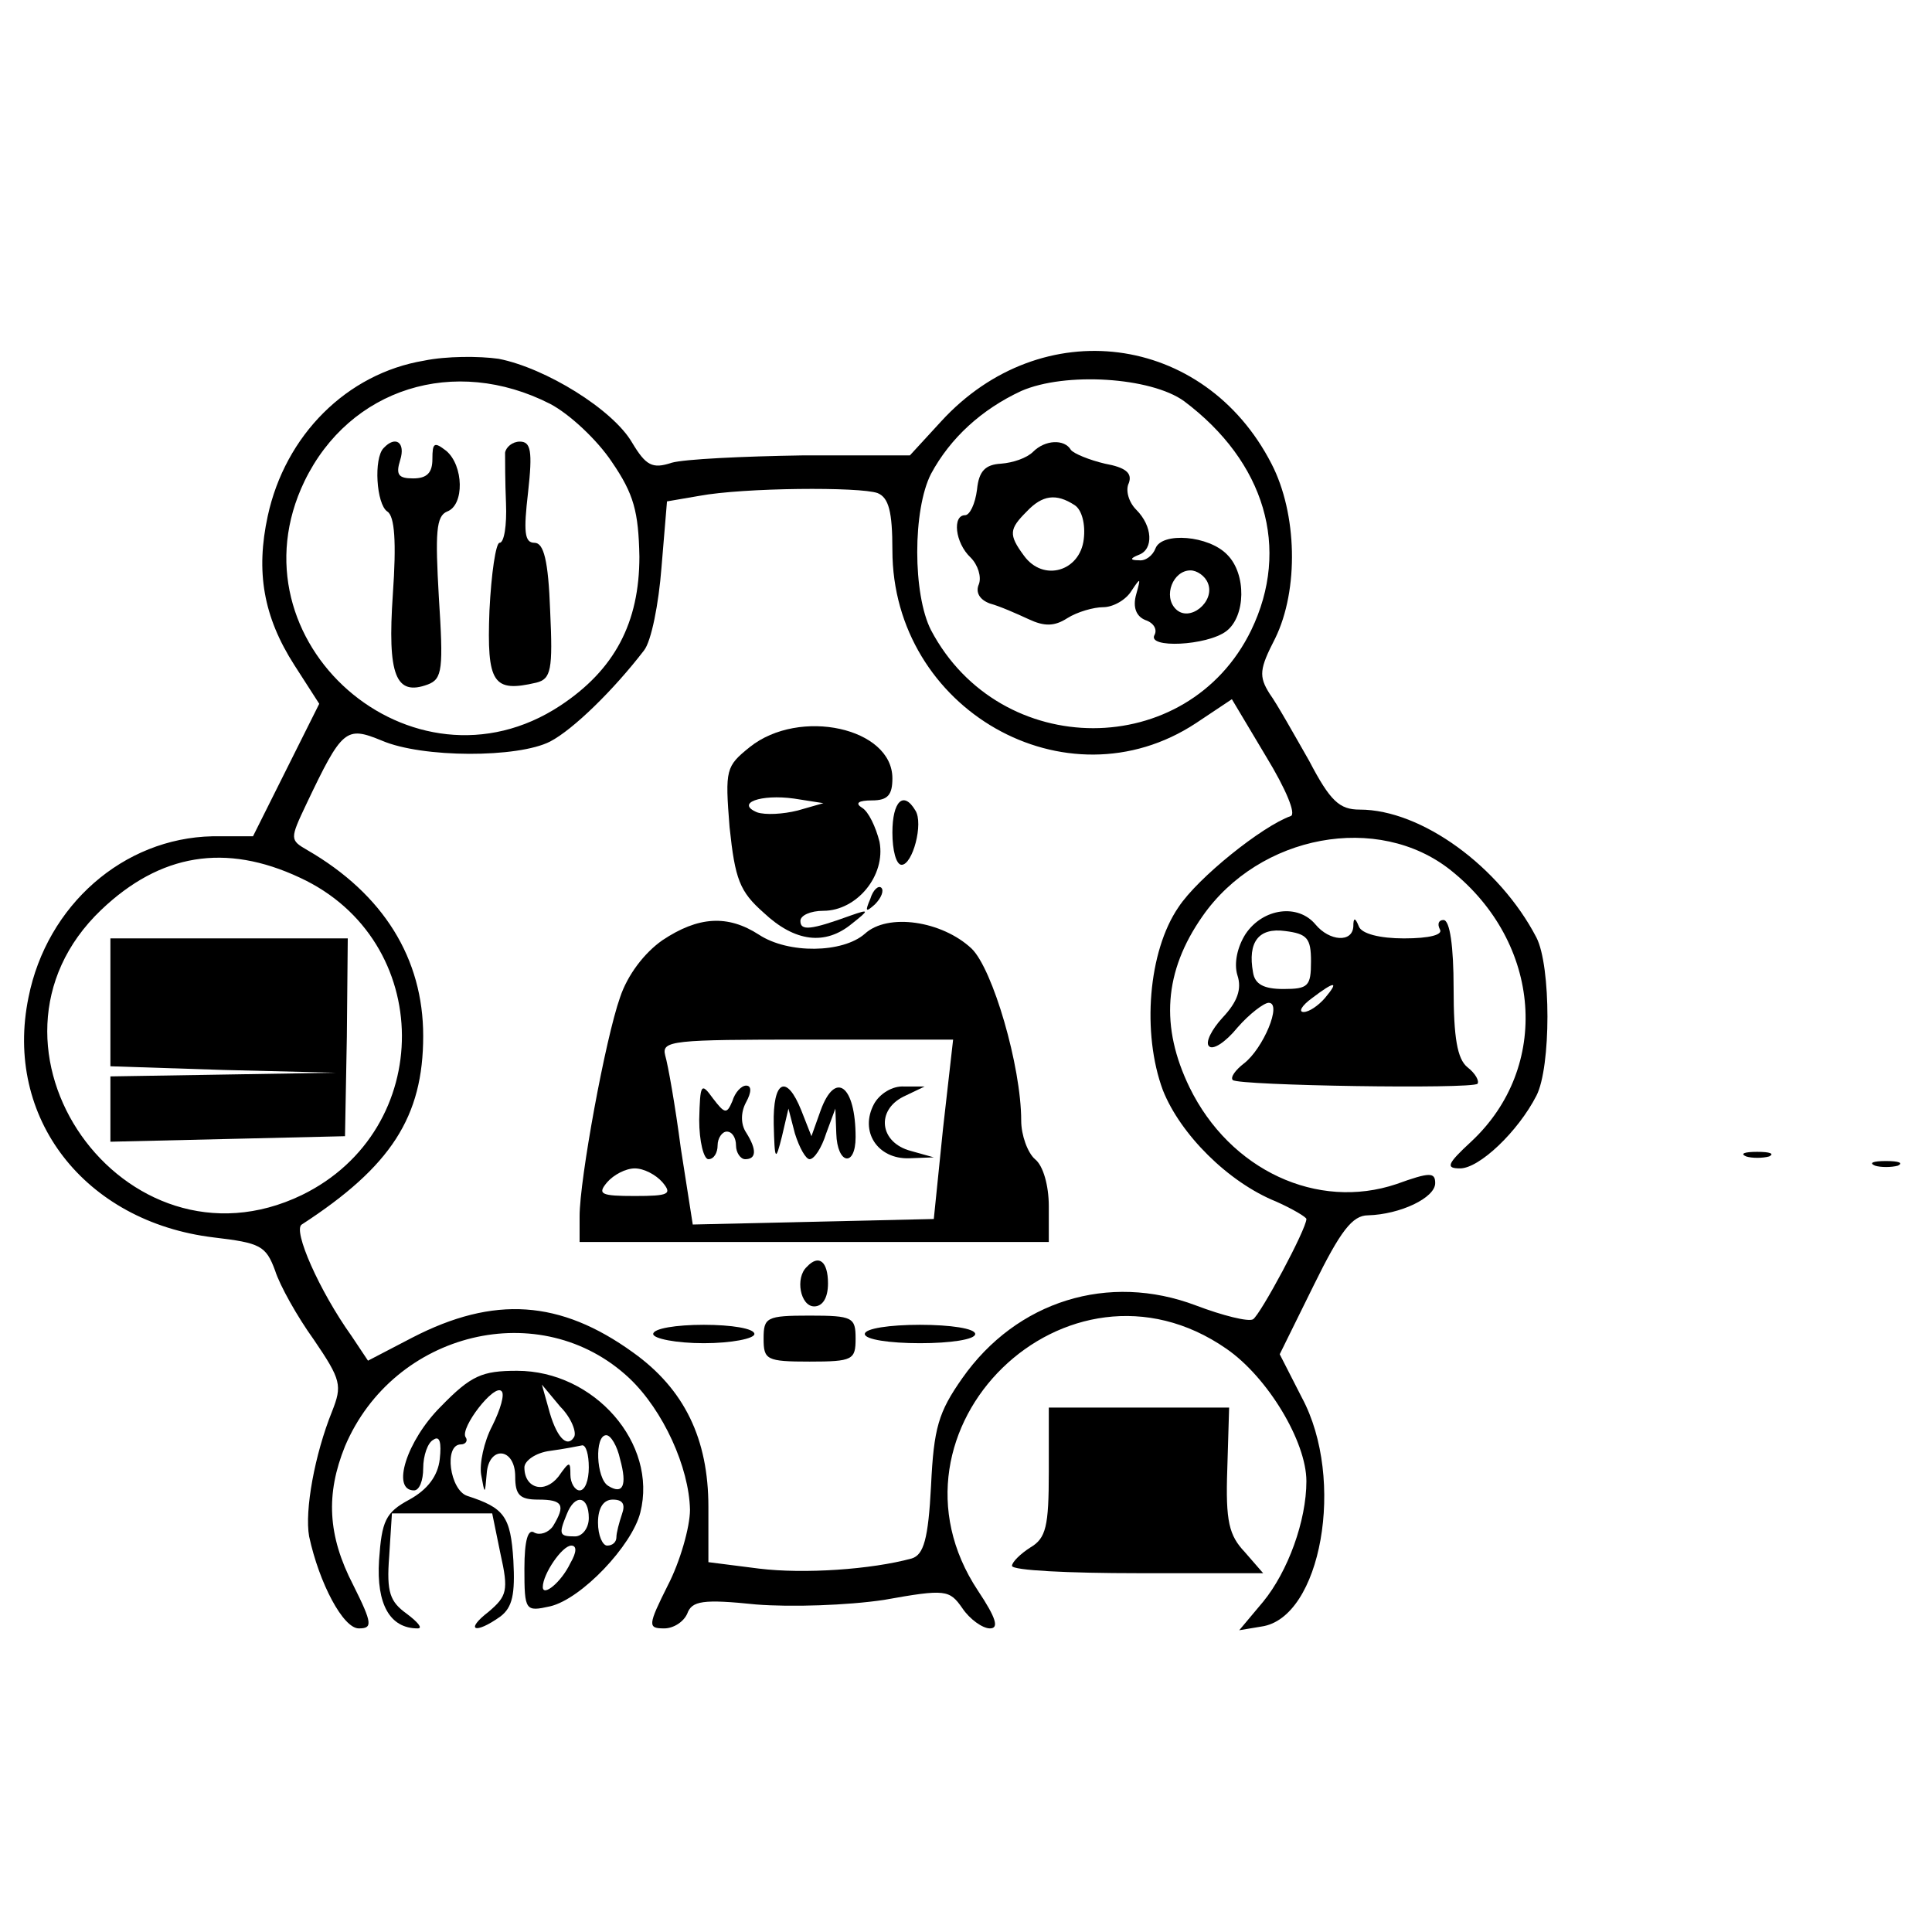 <?xml version="1.0" standalone="no"?>
<!DOCTYPE svg PUBLIC "-//W3C//DTD SVG 20010904//EN"
 "http://www.w3.org/TR/2001/REC-SVG-20010904/DTD/svg10.dtd">
<svg version="1.0" xmlns="http://www.w3.org/2000/svg"
 width="210pt" height="210pt" viewBox="0 0 210 210"
 preserveAspectRatio="xMidYMid meet">
<g transform="translate(0,210) scale(0.1,-0.1)"
fill="#000000" stroke="none">
<path d="M461 1708 c-84 -14 -151 -81 -170 -169 -13 -60 -5 -109 29 -162 l27
-42 -36 -72 -36 -72 -44 0 c-97 -2 -180 -75 -200 -175 -27 -131 61 -244 201
-261 51 -6 57 -9 67 -36 5 -16 24 -50 42 -75 30 -44 31 -50 20 -78 -19 -47
-30 -108 -25 -136 11 -51 37 -100 54 -100 15 0 15 5 -6 47 -28 54 -30 99 -9
151 53 125 213 164 309 74 37 -35 65 -97 66 -143 0 -19 -11 -57 -24 -82 -22
-44 -22 -47 -4 -47 10 0 21 7 25 16 5 14 17 16 75 10 38 -3 99 -1 139 5 67 12
71 11 85 -9 8 -12 22 -22 30 -22 10 0 7 11 -13 41 -116 175 97 383 270 263 45
-31 87 -101 87 -144 0 -43 -20 -98 -47 -131 l-26 -31 24 4 c65 9 92 160 44
249 l-24 47 37 75 c29 59 42 76 59 76 35 1 73 19 73 35 0 12 -6 12 -42 -1 -86
-29 -181 15 -225 105 -32 66 -28 126 14 186 62 89 191 113 270 50 99 -79 109
-214 22 -295 -26 -24 -28 -29 -12 -29 21 0 63 40 83 79 16 31 16 141 0 172
-40 77 -125 139 -192 139 -22 0 -32 9 -55 53 -16 28 -35 62 -43 73 -12 19 -11
27 6 60 26 53 24 136 -4 190 -73 142 -250 165 -359 46 l-34 -37 -117 0 c-64
-1 -128 -4 -142 -8 -21 -7 -28 -3 -43 22 -21 36 -94 81 -145 91 -21 3 -57 3
-81 -2z m137 -47 c21 -11 51 -39 67 -63 24 -35 29 -54 30 -103 0 -72 -27 -123
-86 -162 -161 -106 -362 70 -278 244 49 101 163 137 267 84z m689 3 c88 -66
116 -160 73 -249 -69 -142 -273 -142 -348 0 -20 39 -20 131 0 170 21 39 55 70
98 90 48 21 141 15 177 -11z m-333 -100 c12 -5 16 -20 16 -62 0 -173 189 -281
330 -188 l39 26 37 -62 c22 -36 33 -63 27 -65 -31 -11 -101 -67 -122 -99 -33
-48 -40 -137 -17 -199 19 -48 71 -100 123 -121 18 -8 33 -17 33 -19 0 -11 -50
-104 -58 -109 -5 -3 -33 4 -62 15 -95 36 -195 5 -254 -79 -26 -37 -31 -54 -34
-117 -3 -58 -8 -75 -21 -79 -44 -12 -117 -17 -166 -11 l-55 7 0 60 c0 74 -26
128 -82 168 -79 57 -151 62 -240 16 l-48 -25 -18 27 c-35 49 -64 115 -54 121
97 63 132 117 132 205 0 84 -43 154 -126 202 -19 11 -19 12 -1 50 39 82 43 85
82 69 44 -19 148 -19 183 -1 25 13 69 56 102 99 8 10 16 51 19 90 l6 72 35 6
c48 9 175 10 194 3z m-628 -418 c147 -68 148 -274 2 -345 -193 -93 -373 162
-218 310 64 61 135 73 216 35z"/>
<path d="M417 1613 c-11 -11 -8 -61 4 -69 8 -5 10 -33 6 -90 -6 -88 3 -111 38
-98 16 6 17 17 12 95 -4 70 -3 88 9 93 19 7 18 50 -1 66 -13 10 -15 9 -15 -9
0 -15 -6 -21 -21 -21 -16 0 -19 4 -14 20 6 19 -5 27 -18 13z"/>
<path d="M549 1608 c0 -7 0 -32 1 -55 1 -24 -2 -43 -7 -43 -4 0 -9 -33 -11
-74 -3 -79 4 -89 51 -78 16 4 18 14 15 78 -2 55 -7 74 -17 74 -11 0 -12 12 -7
55 5 45 3 55 -9 55 -8 0 -15 -6 -16 -12z"/>
<path d="M1123 1609 c-7 -7 -22 -12 -35 -13 -17 -1 -24 -8 -26 -28 -2 -16 -8
-28 -13 -28 -14 0 -11 -30 6 -46 8 -8 12 -21 9 -29 -4 -9 1 -17 12 -21 11 -3
29 -11 42 -17 17 -8 28 -8 42 1 11 7 29 12 39 12 11 0 25 8 31 18 10 15 10 14
5 -4 -4 -14 0 -24 10 -28 9 -3 13 -10 10 -16 -9 -15 57 -12 78 4 21 16 22 62
1 83 -20 21 -71 25 -78 7 -3 -8 -11 -14 -18 -13 -10 0 -10 2 0 6 16 6 15 31
-3 49 -8 8 -12 21 -8 29 4 11 -4 17 -26 21 -17 4 -34 11 -37 15 -7 12 -28 11
-41 -2z m45 -58 c8 -5 12 -21 10 -37 -4 -35 -44 -47 -65 -18 -17 23 -16 29 3
48 17 18 32 20 52 7z m145 -85 c8 -20 -20 -43 -35 -28 -14 14 -3 42 16 42 7 0
16 -6 19 -14z"/>
<path d="M815 1288 c-26 -21 -27 -24 -22 -87 6 -57 11 -70 37 -93 34 -32 67
-36 96 -12 19 15 19 16 -1 9 -44 -16 -55 -17 -55 -6 0 6 11 11 25 11 36 0 68
38 61 75 -4 16 -12 33 -19 37 -8 5 -4 8 11 8 17 0 22 6 22 24 0 55 -101 77
-155 34z m52 -69 c-16 -4 -35 -5 -44 -2 -24 10 4 20 40 15 l32 -5 -28 -8z"/>
<path d="M970 1195 c0 -19 4 -35 10 -35 12 0 24 45 15 59 -13 22 -25 10 -25
-24z"/>
<path d="M946 1123 c-6 -14 -5 -15 5 -6 7 7 10 15 7 18 -3 3 -9 -2 -12 -12z"/>
<path d="M720 1078 c-20 -14 -38 -38 -46 -62 -16 -45 -44 -198 -44 -238 l0
-28 255 0 255 0 0 39 c0 22 -6 44 -15 51 -8 7 -15 26 -15 42 0 59 -31 165 -54
187 -32 30 -91 39 -116 16 -24 -21 -83 -22 -115 -1 -34 22 -66 20 -105 -6z
m305 -205 l-10 -98 -131 -3 -131 -3 -13 83 c-6 46 -14 91 -17 101 -4 16 8 17
154 17 l159 0 -11 -97z m-305 -58 c11 -13 7 -15 -30 -15 -37 0 -41 2 -30 15 7
8 20 15 30 15 10 0 23 -7 30 -15z"/>
<path d="M760 883 c0 -24 5 -43 10 -43 6 0 10 7 10 15 0 8 5 15 10 15 6 0 10
-7 10 -15 0 -8 5 -15 10 -15 12 0 13 10 1 29 -6 9 -6 22 0 33 6 11 6 18 0 18
-5 0 -12 -7 -15 -17 -6 -14 -8 -14 -21 3 -13 18 -14 16 -15 -23z"/>
<path d="M841 878 c1 -40 2 -41 9 -13 l7 30 7 -27 c5 -16 12 -28 16 -28 5 0
13 12 18 28 l10 27 1 -27 c1 -34 21 -37 21 -4 0 56 -22 73 -38 29 l-10 -28
-11 28 c-16 40 -31 33 -30 -15z"/>
<path d="M950 900 c-16 -30 4 -60 38 -59 l27 1 -25 7 c-34 9 -38 44 -8 59 l23
11 -22 0 c-13 1 -27 -8 -33 -19z"/>
<path d="M877 723 c-13 -12 -7 -43 8 -43 9 0 15 9 15 25 0 24 -10 32 -23 18z"/>
<path d="M830 645 c0 -23 3 -25 50 -25 47 0 50 2 50 25 0 23 -3 25 -50 25 -47
0 -50 -2 -50 -25z"/>
<path d="M710 650 c0 -5 25 -10 55 -10 30 0 55 5 55 10 0 6 -25 10 -55 10 -30
0 -55 -4 -55 -10z"/>
<path d="M940 650 c0 -6 27 -10 60 -10 33 0 60 4 60 10 0 6 -27 10 -60 10 -33
0 -60 -4 -60 -10z"/>
<path d="M120 1010 l0 -69 123 -4 122 -3 -122 -2 -123 -2 0 -35 0 -36 128 3
127 3 2 108 1 107 -129 0 -129 0 0 -70z"/>
<path d="M1354 1085 c-9 -14 -13 -32 -9 -45 5 -15 0 -29 -16 -46 -12 -13 -19
-27 -15 -31 4 -5 18 4 31 20 13 15 29 27 34 27 15 0 -6 -50 -27 -66 -9 -7 -15
-15 -12 -18 7 -6 259 -10 266 -4 2 3 -2 11 -11 18 -11 9 -15 32 -15 86 0 45
-4 74 -11 74 -5 0 -7 -4 -4 -10 4 -6 -11 -10 -39 -10 -26 0 -46 5 -49 13 -4
10 -6 10 -6 0 -1 -18 -26 -16 -41 2 -19 23 -57 18 -76 -10z m71 -30 c0 -27 -3
-30 -30 -30 -21 0 -31 5 -33 18 -6 33 6 49 35 45 24 -3 28 -8 28 -33z m15 -40
c-7 -8 -17 -15 -23 -15 -6 0 -2 7 9 15 25 19 30 19 14 0z"/>
<path d="M1898 843 c6 -2 18 -2 25 0 6 3 1 5 -13 5 -14 0 -19 -2 -12 -5z"/>
<path d="M2038 833 c6 -2 18 -2 25 0 6 3 1 5 -13 5 -14 0 -19 -2 -12 -5z"/>
<path d="M479 571 c-37 -37 -54 -91 -29 -91 6 0 10 11 10 24 0 14 5 28 11 31
7 5 9 -3 7 -21 -2 -18 -13 -33 -33 -44 -26 -14 -30 -23 -33 -66 -3 -48 12 -74
42 -74 6 0 0 7 -12 16 -18 13 -22 23 -19 62 l3 47 54 0 55 0 9 -44 c9 -40 7
-46 -13 -63 -26 -20 -15 -25 13 -5 13 10 16 24 14 61 -3 48 -10 57 -50 70 -19
6 -26 56 -7 56 5 0 8 4 5 8 -6 10 31 58 39 50 4 -3 -1 -20 -10 -38 -9 -17 -14
-41 -12 -53 4 -22 4 -22 6 1 2 31 31 29 31 -3 0 -20 5 -25 25 -25 27 0 30 -6
16 -29 -5 -7 -14 -10 -20 -7 -7 5 -11 -8 -11 -39 0 -46 1 -47 28 -41 34 8 89
66 98 102 19 75 -50 154 -134 154 -38 0 -50 -5 -83 -39z m145 -33 c-8 -13 -20
1 -28 32 l-7 25 20 -24 c12 -12 18 -28 15 -33z m50 -24 c8 -29 3 -39 -13 -29
-13 8 -15 55 -2 55 5 0 12 -12 15 -26z m-34 -9 c0 -14 -4 -25 -10 -25 -5 0
-10 8 -10 17 0 15 -1 15 -13 -2 -15 -19 -37 -13 -37 10 0 7 12 16 28 18 15 2
30 5 35 6 4 0 7 -10 7 -24z m0 -55 c0 -11 -7 -20 -15 -20 -17 0 -18 2 -9 24 9
23 24 20 24 -4z m36 4 c-3 -9 -6 -20 -6 -25 0 -5 -4 -9 -10 -9 -5 0 -10 11
-10 25 0 16 6 25 16 25 11 0 14 -5 10 -16z m-56 -53 c-10 -21 -30 -37 -30 -26
0 14 21 45 31 45 6 0 6 -7 -1 -19z"/>
<path d="M1140 500 c0 -59 -3 -72 -20 -82 -11 -7 -20 -16 -20 -20 0 -5 62 -8
137 -8 l136 0 -20 23 c-17 18 -21 33 -19 90 l2 67 -98 0 -98 0 0 -70z"/>
</g>
</svg>
